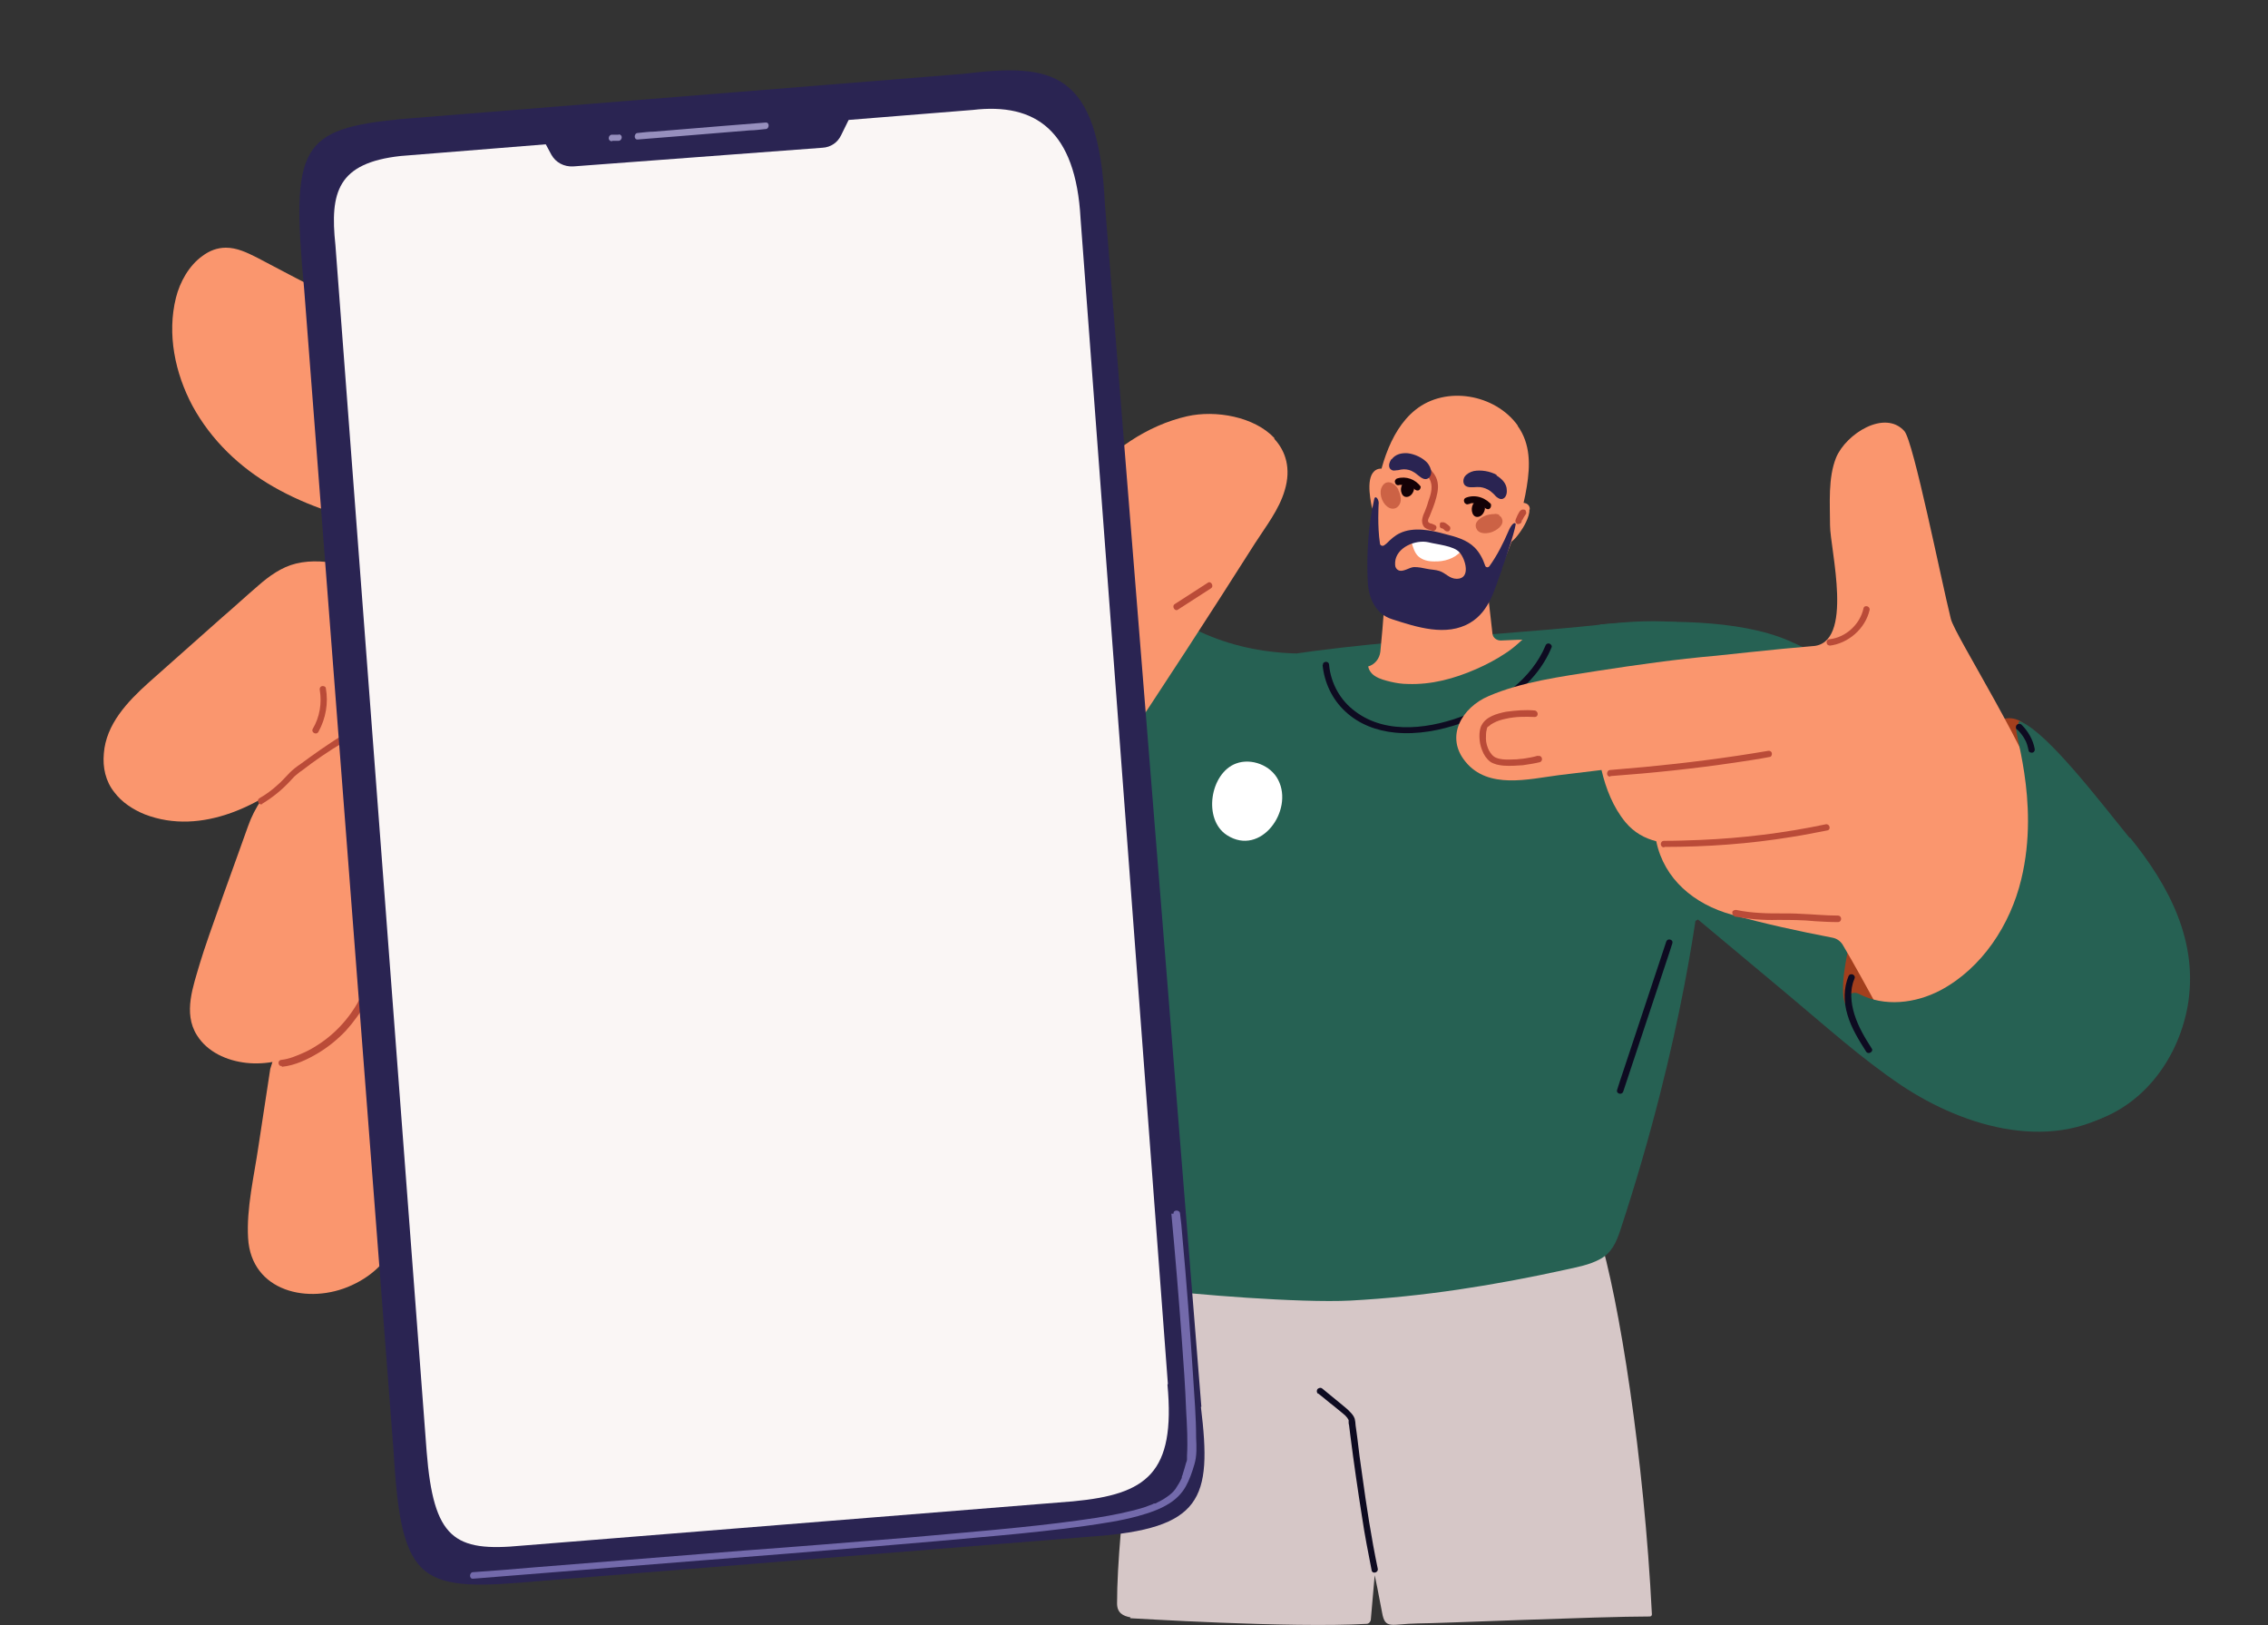 <?xml version="1.0" encoding="UTF-8"?><svg id="Calque_1" xmlns="http://www.w3.org/2000/svg" version="1.1" viewBox="0 0 522 374"><rect x="0" y="0" width="522" height="374" fill="#333333" stroke="none"/><!-- Generator: Adobe Illustrator 29.0.1, SVG Export Plug-In . SVG Version: 2.1.0 Build 192)  --><defs><style>
      .st0 {
        fill: #140106;
      }

      .st1 {
        fill: #0e0b21;
      }

      .st2 {
        fill: #fa966e;
      }

      .st3 {
        fill: #a33f1d;
      }

      .st4 {
        fill: #2a2452;
      }

      .st5 {
        fill: #266153;
      }

      .st6 {
        fill: #968fbd;
      }

      .st7 {
        fill: #fff;
      }

      .st8 {
        fill: #cc6245;
      }

      .st9 {
        fill: #ba4b38;
      }

      .st10 {
        fill: #faf6f5;
      }

      .st11 {
        fill: #736aab;
      }

      .st12 {
        fill: #d6c7c7;
      }
    </style></defs><path class="st12" d="m260.1 372.4c.5 0 36.8 2.3 54.4 1.3c.5 0 .9-.4 1-.9c.3-3.4.6-6.9.9-10.3l.6 2.9c.4 1.9.7 3.8 1.1 5.7c.7 4 2.1 2.6 8.2 2.5c4.5 0 41.6-1.6 53.4-1.6c.3 0 .5-.2.5-.5c-1.8-35.9-7.5-72.4-12.3-87.9c-.4-1.2-1.7-1-2.2-.1c-13.7 0-27.3.4-41 .8c-13.7.5-27.4 1.2-41.1 2c-3.8.2-7.6.5-11.4.8c-2.1.2-4.6.6-6 2.2c3.8-3.6.1-.9 0 0c-4.1 26.7-9.1 61.8-9.1 79.7c0 2.2 1.4 2.9 3.1 3.2z"/><path class="st5" d="m494.1 206.9c-5.2-8.5-12.7-15.3-20.5-21.4c-9.1-7-18.6-13.3-28.4-19.3c-10.9-6.6-21.9-13.7-33.6-18.8c-11.4-4.9-28.9-4.8-43.3-3.7c-.8 0 5.6 26 7.9 37.1c1.2 5.7 2.7 11.4 4.5 16.9c.3 1 .7 2.1 1 3.1c-.8 1-1 2.3.3 3.4c.5.4.9.8 1.4 1.1c1 2.3 2.2 4.4 3.9 6.1c1.1 1.1 2.5.9 3.5.2c6.9 5.8 13.8 11.5 20.7 17.3c8.5 7.1 16.8 14.6 26 20.8c14.8 9.9 35.7 16 51.4 4.5c15.1-11 14.3-32.6 5.3-47.2z"/><path class="st5" d="m406.3 152c-3.7-3.5-13.6-7.9-18.6-8.6c-6.2-.8-12.6-.4-18.8.3c-30.7 3.3-65.2 3.8-95.1 11.4c-8.3 2.1-10.1 14.2-9.7 23.2c.3 6.9 1.1 20 1.1 20.1c.2 1.1.4 2.2.6 3.4c-3.1 31.2-1.2 82.2-1.3 92.7c0 1.2.8 2.1 2 2.3c7.2 1 32.7 3.1 44.3 2.5c16.8-.9 33.1-3.5 49.5-7.1c2.7-.6 5.5-1.1 7.9-2.4c2.7-1.4 3.8-3.9 4.7-6.6c14.7-44.6 18.2-77.1 19-84c4.7-8.3 22.4-39.5 14.4-47z"/><path class="st5" d="m298.2 150.4c-15.9-.6-28.5-6.1-41.8-19.5c-3.6-5.4-3.3 18.2-3.7 18c-.8-.2-1.8.3-1.9 1.1c0 .2 0 .3 0 .5c0 .2 0 .3 0 .5c-4 24.1-2.4 48.6-3.8 72.9c-.4 6.9-1 13.8-2.1 20.6c0 .6 0 1.2.5 1.6l-2.8 2.6c-1.5 1.4 5.4 11.9 6.9 10.5c5.7-5.3 23.5-26 28.9-34.8c7.2-11.9 15.1-28.2 18.5-41.6c1.8-7.3 2.4-32.5 1.5-32.3z"/><path class="st2" d="m319.9 110.1c0-.2 0-.3-.1-.5c0-1.1-1.3-2-2.5-1.7c-3.1.8-2 6.5-1.6 8.6c.2.9 1.2 2.6 2.5 1.7c.7-.5 1.1-1 1.4-1.8c.3-.6.3-1.3.4-2c.2-1.5.2-2.9 0-4.4z"/><path class="st2" d="m361.4 147.4c-5.3-.3-10.7-.3-16 0c-.9 0-1.8-.6-1.9-1.6l-2.2-19.4c-.1-1.1-1.5-1.4-2.1-.8c-.4.4-.9.5-1.5.4c-5.8-.3-11.6.2-17.3 1.7c-.6 0-1.2.4-1.2 1.1c-.3 7.1-.8 14.2-1.5 21.2c-.2 1.6-1.3 3-2.9 3.4c-3.1.9-6.3 1.8-9.4 2.5c-1 .2-1.1 1.7-.3 2.1c14.1 8.1 31.4 6.1 45.3-1.1c4-2.1 7.8-4.6 11.4-7.3c.9-.7.6-2.1-.6-2.2z"/><path class="st2" d="m349.3 97.9c-5.2-7.2-16.5-9.2-23.5-3.6c-6.3 5-8.7 15-9.5 22.7c-.7 6.7-2.6 15.6 2.8 20.7c3.8 3.6 11.1 4.1 15.9 3.2c4.3-.8 7-3.1 8.9-6.9c1.1-2.3 2.2-4.6 3.1-7c1.9-4.8 3.6-9.9 4.4-15c.8-4.9.9-9.8-2.1-14z"/><path class="st2" d="m352.1 117.2c0-.9-.6-1.6-2.1-1.5c-4.2.2-6.9 9.9-3.7 9.6c1.7-.2 2.8-1.8 3.6-2.9c.6-.8 2.2-3.4 2.1-5.1z"/><path class="st9" d="m326.7 107.8c1 .9 2.2 1.8 2.6 3.1c.5 1.5-.1 3.2-.6 4.6c-.2.8-.5 1.5-.8 2.3c-.3.6-.5 1.2-.6 1.9c0 .6.1 1.2.6 1.7c.5.4 1.2.5 1.6.7c.9.4 1.6-.9.7-1.3c-.2-.1-.5-.2-.7-.3c-.2 0-.5-.1-.7-.3c-.3-.3 0-1 .2-1.3c.6-1.5 1.2-2.9 1.6-4.5c.4-1.5.6-3.1-.1-4.6c-.6-1.2-1.6-2.2-2.7-3.1c-.7-.6-1.8.4-1.1 1.1h0z"/><path class="st0" d="m340.9 115.1c-.1 0-.3 0-.4 0c-1.4 0-2.1 1.7-1.6 3c.5 1.3 1.9 1 2.5 0c.3-.5.5-1.1.3-1.7c-.1-.5-.4-.9-.8-1.1z"/><path class="st0" d="m324.6 110.6c-.1 0-.3 0-.4 0c-1.4 0-2.1 1.7-1.6 2.9c.5 1.3 1.9 1 2.5 0c.3-.5.5-1.1.3-1.7c-.1-.5-.4-1-.8-1.1z"/><path class="st0" d="m343.5 116.4c-1.4-1.8-3.8-2.7-6-1.9c-.4.1-.7.5-.5 1c.1.4.6.7 1 .5c.2 0 .4-.1.6-.2c0 0 .1 0 .2 0c.1 0 .2 0 .3 0c.1 0 .2 0 .3 0c0 0 .2 0 .2 0c.2 0 .4 0 .6.1c.1 0 .2 0 .3.1c0 0 0 0 0 0c0 0 0 0 .1 0c.2 0 .4.2.6.3c0 0 0 0 .1 0c0 0 0 0 0 0c0 0 .2.1.2.2c0 0 .2.2.2.2c0 0 0 0 0 .1c0 0 .1.2 0 0c.3.3.7.5 1.1.3c.3-.2.5-.7.3-1.1z"/><path class="st0" d="m327 112c-1.2-1.7-3.4-2.5-5.4-1.9c-.4.1-.7.6-.5 1c.1.4.5.7 1 .5c0 0 .2 0 .3 0c0 0 .1 0 .2 0c.2 0 .4 0 .6 0c0 0 .2 0 .3 0c0 0 0 0 0 0c0 0 0 0 0 0c.2 0 .4 0 .6.2c0 0 .2 0 .2 0c0 0 .1 0 .2 0c.2 0 .3.2.5.3c0 0 0 0 .1 0c0 0 .2.1.2.2c0 0 .1.1.2.2c0 0 0 0 0 0c0 0 0 0 0 0c.2.3.7.5 1.1.3c.3-.2.5-.7.3-1.1z"/><path class="st8" d="m345.1 118.5c-.4-.2-.8-.3-1.2-.2c-1.4 0-3.2.6-4 1.8c-.4.6-.3 1.3.1 1.9c.7.9 2.2.8 3.2.5c1.2-.4 3.1-1.6 2.5-3.1c-.1-.4-.4-.6-.7-.8z"/><path class="st8" d="m321.9 112.8c-.8-1.8-3.1-2.8-4-.4c-.5 1.6.4 3.8 1.9 4.5c.7.3 1.5.2 2-.4c1-1 .6-2.6 0-3.8z"/><path class="st9" d="m331.8 121.5s0 0-.1 0c.2.1.5.2.7.4c0 0-.1 0-.2-.1c.1 0 .2.2.4.3c.1.1.3.2.5.2s.4 0 .5-.2c.1-.1.2-.3.2-.5c0-.2 0-.4-.2-.5c-.2-.2-.4-.4-.6-.5c-.2-.2-.5-.3-.7-.4c0 0-.2 0-.3 0c0 0-.2 0-.3 0c-.2 0-.3.3-.3.4c0 .2 0 .4 0 .6c0 0 0 .1.1.2c0 0 .2.2.3.2h0z"/><path class="st7" d="m336 125.6c-1.6-.3-3.2-.7-4.9-1c-1.6-.3-3.2-.7-4.9-.7c-.1 0-.2 0-.3 0c-.5-.2-1.2.2-1 .9c.3 1.2.7 2.4 1.5 3.2c1 .9 2.3 1.2 3.6 1.2c2.3.1 4.8-.6 6.3-2.4c.4-.4.3-1.2-.3-1.3z"/><path class="st4" d="m344.5 109.3c-1.6-.9-3.7-1.2-5.3-.9c-.8.2-1.6.6-2.1 1.3c-.5.8-.4 2 .6 2.3c.9.3 2 0 3 .1c.8.1 1.6.4 2.3.9c.4.3.7.6 1 .9c.3.4.7.7 1.2.9c1.2.3 1.7-1 1.6-2c0-1.5-1.1-2.6-2.4-3.4z"/><path class="st4" d="m320.3 105.6c-.6.8-1 2.1.1 2.6c.4.2.9 0 1.4 0c.4-.1.9-.2 1.3-.2c.8 0 1.6.2 2.2.6c.8.4 1.5 1.3 2.4 1.6c1 .3 1.7-.6 1.7-1.5c0-.8-.4-1.6-.9-2.2c-1-1.1-2.8-2-4.5-2.2c-1.4-.1-2.8.2-3.7 1.4z"/><path class="st4" d="m348.8 120.5c-.3-.4-1 .3-1.6 1.7c-1.2 2.8-2.6 5.6-4.4 8.1c-.3.4-.9.3-1-.2c-.5-1.5-1.3-3-2.4-4.1c-1.8-1.8-4.4-2.5-6.8-3.1c-3.2-.9-7.3-1.7-10.4-.2c-1.1.5-2.1 1.4-3 2.3c0 0-.2.2-.5.4c-.4.4-1.1.2-1.1-.4c-.6-3.9-.3-8.8-.3-8.9c.2-1-.7-2.3-1-1.3c-1.4 6.2-1.8 12.8-1.5 19.1c.2 3.8 1.8 7.4 5.6 8.6c5.6 1.8 12.5 4.1 18 .8c4.5-2.7 5.6-7.8 7.3-12.3c0 0 0-.1 0-.2c1.1-2.8 3.5-10.3 3.1-10.4zm-27.7 8.9c.2-3.4 4.7-5.3 7.7-4.6c1.9.5 5.8.8 7.1 2.3c1.4 1.5 2.7 6.1-.6 6.1c-1.7 0-2.5-1.3-4-1.8c-.9-.3-2-.3-2.9-.5c-.9-.2-1.9-.4-2.9-.4c-1.1 0-2.6 1.3-3.7.7c-.4-.2-.7-.7-.7-1.2c0-.2 0-.4 0-.6z"/><path class="st9" d="m349.9 117.5c-.5.7-.8 1.4-1.1 2.2c-.1.4.1.8.5.9c.4 0 .8-.1.9-.5c0-.2.1-.4.2-.6c0 0 0 .1 0 .2c.2-.5.5-1 .8-1.4c.1-.1.1-.4 0-.6c0-.2-.2-.4-.3-.4c-.2 0-.4-.1-.6 0c-.2 0-.3.2-.4.3h0z"/><path class="st5" d="m369.4 145.4c-.7-1-1.8.6-2.8.4c-1.4-.3-4.3.6-5.8.5c-1.4-.1-2.8-.2-4.2-.2c-1.4 0-2.8 0-4.2.1c-1.3.2-2.1 1.1-3 1.9c-.9.8-1.9 1.6-3 2.3c-2.1 1.4-4.4 2.6-6.7 3.6c-2.5 1.1-5.1 2-7.7 2.6c-2.6.6-5.3.9-8 .8c-1.3 0-2.6-.2-3.9-.5c-1.2-.3-2.5-.6-3.6-1.3c-1-.6-1.8-1.8-1.6-3c0-.5-.7-.7-.8-.2c0 0 0 .2 0 .2c-2.9.5-5.8 1.1-8.8 1.6c-1.8.3-4.7.5-5.2 2.8c-.2 1.1.3 2.3.8 3.2c.6 1 1.3 1.9 2.2 2.6c1.8 1.6 4.1 2.7 6.4 3.5c2.5 1 5.1 1.9 7.6 2.8c2.6.9 5.2 1.6 7.9 2c5.5.7 11.1 0 16.4-1.3c5.2-1.4 10.3-3.4 15.1-5.8c4.4-2.1 10-7.7 12.1-12.3c.5-1 .8-2.1 1-3.3c.2-1 .3-2.3-.4-3.2z"/><path class="st1" d="m303.4 320.7c1.2.9 2.3 1.9 3.5 2.8c.7.6 1.5 1.2 2.2 1.8c.4.3.7.6 1 1c.1.2.2.3.3.5c0 .1.1.4 0 0c0 .1 0 .3 0 .4c0 .3 0 .5.1.8c.1.9.2 1.7.3 2.4c.8 6.3 1.7 12.5 2.7 18.8c.6 4.1 1.4 8.1 2.2 12.2c.2.9 1.6.5 1.4-.4c-1.5-7.2-2.6-14.4-3.6-21.7c-.4-2.8-.8-5.6-1.1-8.4c-.1-1-.3-2-.4-2.9c0-.5-.1-1-.2-1.5c-.2-.6-.6-1.1-1-1.5c-.7-.8-1.7-1.5-2.5-2.2c-1.3-1.1-2.6-2.1-3.9-3.2c-.3-.3-.7-.3-1.1 0c-.3.3-.3.8 0 1.1h0z"/><path class="st1" d="m304.4 153c.4 4.1 2.2 7.9 5.2 10.7c3.2 3 7.3 4.5 11.5 4.9c5.2.5 10.4-.5 15.3-2.2c4.1-1.4 8-3.4 11.5-6c4-3 7.3-6.8 9.2-11.4c.2-.4-.2-.8-.5-.9c-.4-.1-.8.1-.9.5c-3.2 7.6-10.5 12.8-18 15.8c-8 3.2-18.4 4.9-25.8-.7c-3.4-2.5-5.6-6.4-6-10.7c0-.4-.3-.7-.7-.7s-.8.3-.7.7h0z"/><path class="st3" d="m469.9 179.1c-.5-2.9-.9-5.9-1.7-8.6c-.8-2.6-2.4-4.9-5.3-5.2c-3-.3-5.7 2.2-7.8 4c-4.3 3.8-7.9 8.3-11.3 12.9c-3.3 4.6-6.5 9.3-9.3 14.2c-2.8 4.9-5.3 10.1-7.2 15.4c-.9 2.6-1.6 5.3-2.2 8c-.5 2.7-1 5.6-.9 8.4c0 1.4.3 2.8 1.1 4c.4.5.9.8 1.4.9c.1 0 .3.1.4.2c1.5.4 3 0 4.4-.3c1.5-.4 3-.7 4.5-1c3-.5 6-.9 9-1.5c2.8-.6 5.5-1.5 8-2.9c2.5-1.4 4.5-3.3 6.3-5.5c3.5-4.5 5.7-10.1 7.5-15.4c2-5.8 3.5-12 3.7-18.1c.1-3.2-.2-6.4-.7-9.5z"/><path class="st2" d="m472.1 189.1c-4.6-15.8-22.2-42.8-23.1-46.7c-2.2-8.8-8.6-40.9-10.7-43.2c-4.5-5-13.4.6-15.7 6.1c-1.9 4.7-1.4 10.6-1.4 15.6c0 5.4 5.7 27.4-4.1 27.8c-.2 0-6.5.6-6.7.6c-5.3.5-10.5 1.1-15.4 1.6c-9.2.8-18.3 2.1-27.4 3.5c-8.2 1.3-17.4 2.5-25 5.8c-6.1 2.6-10.1 9.3-5.3 15.1c5.2 6.4 14.5 4 21.4 3.1c3.3-.4 6.6-.8 9.9-1.2c1 4.3 2.7 8.6 5.5 12c2 2.4 4.4 3.7 7.1 4.4c1.8 8.7 8.7 14.5 17.4 16.9c7.6 2.1 15.4 3.8 23.2 5.3c1 .2 1.8.8 2.3 1.6c2.3 3.8 6.6 11.7 7.7 13.7c-3.1 1.1 20.8 7.9 33.3-12c5.2-8.3 7.2-29.2 6.9-30z"/><path class="st9" d="m370.7 178.6c9.6-.7 19.1-1.7 28.6-3.1c2.7-.4 5.4-.8 8-1.3c.4 0 .6-.6.5-.9c-.1-.4-.5-.6-.9-.5c-9.4 1.6-18.8 2.8-28.3 3.7c-2.7.2-5.3.5-8 .7c-.9 0-1 1.6 0 1.5h0z"/><path class="st9" d="m383.1 194.9c9.8 0 19.6-.7 29.3-2.3c2.7-.4 5.5-1 8.2-1.5c.9-.2.5-1.6-.4-1.4c-9.5 2-19.2 3.2-29 3.6c-2.7.1-5.4.2-8.2.2c-1 0-1 1.5 0 1.5h0z"/><path class="st9" d="m399.1 210.9c3.3.6 6.7.9 10 .8c2.9 0 5.8 0 8.7.3c1.7.1 3.4.2 5.2.2c1 0 1-1.5 0-1.5c-2.9 0-5.7-.3-8.5-.4c-3.1-.2-6.2 0-9.3-.2c-1.9-.1-3.7-.3-5.6-.7c-.4 0-.8.1-.9.5c0 .4.1.8.5.9h0z"/><path class="st9" d="m354 173.9c-2.1.6-4.4.9-6.6.9c-1 0-2 0-3-.4c-.8-.3-1.3-1-1.7-1.7c-.4-.8-.7-1.8-.7-2.7c0-.8 0-1.5.2-2.2c0 0 0 0 0-.1c0 0 0 .1 0 0c0 0 0-.1.1-.2c0-.2.2-.3.4-.4c.3-.3.6-.5 1-.7c.9-.5 1.9-.8 2.9-1c2.2-.5 4.4-.5 6.6-.4c1 0 .9-1.4 0-1.5c-2.2-.2-4.4 0-6.6.3c-2 .4-4.6 1.1-5.6 3.1c-.4.7-.5 1.7-.5 2.5c0 1.1.2 2.2.6 3.2c.4 1.1 1 2 1.9 2.7c.9.6 2 .8 3.1.9c1.5.1 3 0 4.4-.1c1.3-.2 2.7-.4 3.9-.7c.9-.3.5-1.7-.4-1.4h0z"/><path class="st9" d="m421 148.6c4.4-.5 8.3-3.9 9.3-8.2c.2-.9-1.2-1.3-1.4-.4c-.8 3.7-4.1 6.7-7.8 7.1c-.4 0-.7.3-.7.7s.3.8.7.7h0z"/><path class="st5" d="m490.2 192.9c-7.6-9.4-18.5-23.6-24.8-26.7c-1.2-.6-.5.3-1.2 1c-1.3 0 5.5 16.7 1 35.2c-2.5 10.4-9 20.4-18.6 25.5c-5.7 3-12.9 3.9-18.8.8c-2.2-1.1-4.1 2-2.2 3.2c0 .5 0 1.1.6 1.6c8.3 8 17.8 14.9 28.1 20.1c5.3 2.7 20.6 6.2 25.5 5c12.8-3.1 21.4-14.4 23.7-27c2.6-14.8-4.2-27.7-13.3-38.9z"/><path class="st1" d="m425.5 224.5c-1.2 2.9-1.2 6-.3 9c.9 3.1 2.6 5.8 4.3 8.5c.5.8 1.8 0 1.3-.7c-1.6-2.5-3.1-5-4-7.9c-.8-2.6-1.1-5.6 0-8.1c.2-.4.1-.8-.3-1c-.3-.2-.9-.1-1 .3h0z"/><path class="st1" d="m464.3 167.9c.7.7 1.2 1.3 1.7 2.2c.5.8.7 1.7.9 2.6c0 .4.6.6.9.5c.4-.1.6-.5.5-.9c-.4-2.1-1.5-4-3-5.5c-.3-.3-.8-.3-1.1 0c-.3.3-.3.8 0 1.1h0z"/><path class="st1" d="m383.5 216.7c-2.9 8.8-5.9 17.7-8.8 26.5c-.8 2.5-1.7 5-2.5 7.6c-.3.9 1.1 1.3 1.4.4c2.9-8.8 5.9-17.7 8.8-26.5c.8-2.5 1.7-5 2.5-7.6c.3-.9-1.1-1.3-1.4-.4h0z"/><path class="st7" d="m294.2 179.5c-1.7-3.4-6.2-5.1-9.7-3.8c-6 2.2-7.7 12.9-2.1 16.5c7.8 5 15.4-5.7 11.8-12.7z"/><g><path class="st2" d="m120 239.7c-4.4-13.6-15.5-42.6-34.9-35.4c-8.3 3.1-19.5 30.2-22.9 41.7c-.9 5.9-1.8 11.8-2.7 17.7c-1 6.9-2.8 14.3-2.4 21.2c.7 12.4 14 15.4 23.8 10.9c11.1-5 13.2-15.9 15.5-26.7c1.4-6.5 3.5-12 9.1-16c4.8-3.4 10.1-5.9 13.9-10.5c.4-.5.6-1 .6-1.5c.1-.4.2-1 0-1.5z"/><path class="st2" d="m107.2 165c-.2-.2-.4-.4-.6-.5c-.3-.9-1.2-1.4-2.2-1.3c-16.9.7-41.3 9.8-47.3 26.9c-2.1 6-9.3 25.5-11.1 31.6c-1.5 5.2-3.9 11.4-.7 16.5c2.4 3.9 6.9 5.9 11.4 6.4c4.6.5 9.4-.6 13.5-2.7c6.2-3.2 10.4-8.2 13.8-14.2c5.5-9.5 6.8-20.2 18.2-25.1c.7 1.1 2.3 1.6 3.2.2c3.6-6 5.8-12.7 6.3-19.6c.4-6.3-.2-13.3-4.5-18.2z"/><path class="st9" d="m64.9 245.5c3-.3 5.9-1.7 8.4-3.2c2.3-1.4 4.4-3.1 6.3-5.1c1.8-2 3.4-4.2 4.7-6.6c.6-1.2 1.2-2.5 1.6-3.8c.5-1.4.8-2.9 1.2-4.4c.4-1.7 1.1-3.3 2.2-4.8c1.1-1.4 2.4-2.6 3.6-3.7c.7-.6-.3-1.7-1.1-1.1c-2.3 2.1-4.5 4.2-5.6 7.1c-.6 1.5-.8 3.1-1.3 4.7c-.3 1.2-.8 2.5-1.3 3.6c-2.1 4.8-5.6 9-9.9 11.9c-1.2.8-2.5 1.6-3.9 2.2c-1.6.7-3.2 1.4-5 1.6c-.4 0-.7.3-.7.7s.3.8.7.7h0z"/><path class="st2" d="m104 181.5c4.4-14.4 7.4-29.6 5.5-44.6c-6.4-1.5-12.9-2.9-19.3-4.4c-3.7-.8-7.3-1.7-11-2.5c-3.7-.8-7.4-1.2-11.1-.3c-3.3.8-6.2 2.9-8.7 5.1c-2.8 2.4-5.5 4.9-8.3 7.3c-5.6 5-11.3 10-16.9 15c-4.9 4.4-9.8 9.6-10.3 16.3c-.3 3.2.4 6.4 2.4 8.9c1.7 2.3 4.3 4 7 5.1c13.2 5.1 27.4-2.3 37-10.9c1.5-1.3 3.5-1.8 5.4-1.3c23.8 6.5 19.7 5.1 26.9 6c.5 0 1 .2 1.5.2z"/><path class="st2" d="m293.3 100.8c-4.6-4.9-13.5-6.5-20.1-5c-9.2 2.1-17.5 7.9-23.6 15.1c-.4.5-.5 1-.3 1.5c-3.1 6.5-2.2 14-1.4 21c.9 8.6 2.1 17.2 3.4 25.8c.7 4.6 1.5 9.3 2.4 13.9c-.2.3-.3.5-.5.8c-1.2 1.7 1.4 3.8 2.5 2c.3-.4.5-.8.8-1.2c.2-.2.4-.4.5-.7c10.8-16.2 21.4-32.5 31.8-48.9c2.5-3.9 5.6-7.8 6.9-12.3c1.5-5 .2-9-2.4-11.8z"/><path class="st9" d="m60.3 185c2.5-1.5 4.8-3.4 6.7-5.5c.4-.4.7-.8 1.1-1.1c.5-.4.8-.7 1.3-1c3.1-2.4 6.3-4.6 9.7-6.6c.9-.6 1.9-1.1 2.8-1.6c.8-.4 1.7-.9 2.4-1.2c.4-.2.6-.5.5-.9c0-.4-.5-.7-.9-.5c-3.6 1.5-6.9 3.7-10.1 5.9c-1.6 1.1-3.1 2.2-4.6 3.3c-.9.6-1.8 1.3-2.5 2c-1 1-1.9 2.1-3 3c-1.2 1.1-2.6 2.1-4 2.9c-.8.5 0 1.8.7 1.3h0z"/><path class="st2" d="m116.1 97.5c-.1-3.6-1.1-7.3-3-10.4c-4-6.5-11-8.1-17.7-10.6c-12.6-4.7-24.5-11-36.4-17.3c-2.2-1.1-4.5-2.2-7-2.2c-2 0-3.8.7-5.4 1.9c-3.1 2.2-5.2 6-6.1 9.6c-2.1 8.4-.2 17.4 3.8 24.9c4.3 7.9 10.9 14.2 18.6 18.6c8 4.6 16.8 7.3 25.9 9c.1.6.6 1.1 1.4 1.1c13.5 1 26.5-11 25.9-24.7z"/><path class="st9" d="m278 134.1c-2.5 1.6-5.1 3.3-7.6 4.9c-.8.5 0 1.8.7 1.3c2.5-1.6 5.1-3.3 7.6-4.9c.8-.5 0-1.8-.7-1.3h0z"/><path class="st9" d="m73.6 158.8c.5 3 0 6.2-1.6 8.9c-.5.8.8 1.6 1.3.7c1.7-3.1 2.3-6.6 1.7-10c0-.4-.6-.6-.9-.5c-.4.1-.6.5-.5.9h0z"/><g><path class="st4" d="m276.5 323.7l-22.2-276.8c-1.5-30.8-12.1-32.4-32.6-29.9l-129.4 10.4c-23.1 2.3-25.4 6.1-22.3 39.1l20.6 267.7c1.8 31 6.3 32.1 34.1 29.6l126.6-10.2c25.4-1.8 27.7-8.6 25.1-29.8z"/><path class="st10" d="m268.8 318.5l-20.1-268.2c-1.1-20.3-10.4-26.7-24.8-25l-131.7 10.6c-14.5 1.6-16.3 8.3-15 20.5l21 277.7c1.6 20 6.3 23.1 21.9 21.6l126.9-10.2c16.9-1.6 23.6-6.4 21.7-26.9z"/><path class="st11" d="m269.6 279.3c.9 9.6 1.7 19.3 2.4 28.9c.4 5.5.8 10.9 1 16.4c.2 3.5.4 7 .2 10.4c0 .2 0 .4 0 .6c0-.2 0 .2 0 .3c0 .2-.1.5-.2.7c-.1.5-.3.9-.4 1.4c-.1.4-.3.9-.4 1.3c0 .2-.2.4-.2.6c0 .2 0-.1 0 .1c0 .1 0 .2-.1.3c-.3.7-.8 1.5-1.2 2.1c-.2.2 0 0 0 0c0 0-.1.2-.2.3c-.1.2-.3.3-.4.5c-.3.3-.6.6-1 .9c-.2.2 0 0-.1.1c-.1 0-.2.1-.3.2c-.2.1-.4.3-.6.4c-.4.3-.9.5-1.4.8c-.3.1-.5.3-.8.4c0 0-.1 0-.2 0c0 0 .1 0 0 0c-.2 0-.3.1-.5.2c-.6.2-1.3.5-1.9.7c-3.6 1.1-7.3 1.8-11 2.4c-5.9.9-11.8 1.6-17.7 2.2c-8.7.9-17.5 1.6-26.2 2.4c-12.3 1-24.5 2-36.8 2.9c-16.2 1.3-32.5 2.6-48.7 3.9c-4.7.4-9.4.8-14 1.1c-.9 0-1 1.6 0 1.5c17.5-1.4 35-2.8 52.5-4.2c13.2-1 26.4-2.1 39.7-3.2c9.5-.8 19-1.6 28.6-2.5c6.6-.6 13.2-1.3 19.8-2.2c4.2-.6 8.4-1.2 12.4-2.3c2.5-.7 5-1.5 7.2-2.9c1.6-1 2.9-2.3 3.8-3.9c.9-1.6 1.5-3.4 2-5.1c.6-2 .5-4.1.4-6.1c0-4.7-.4-9.5-.7-14.2c-.7-10.8-1.5-21.7-2.5-32.5c-.1-1.6-.3-3.3-.5-4.9c0-.9-1.6-1-1.5 0h0z"/><path class="st4" d="m124.3 30.6c.3.8 1.6 3.1 2.6 5c1 1.8 2.9 2.8 5 2.7l57.4-4.3c1.9-.1 3.5-1.2 4.3-2.9l3.1-6.3c0-1.4-73 4.5-72.4 5.8z"/><path class="st6" d="m146.8 32.1c3.3-.3 6.7-.5 10-.8c5.3-.4 10.5-.9 15.8-1.3c1.2 0 2.4-.2 3.6-.3c.9 0 1-1.6 0-1.5c-3.3.3-6.7.5-10 .8c-5.3.4-10.5.9-15.8 1.3c-1.2 0-2.4.2-3.6.3c-.9 0-1 1.6 0 1.5h0z"/><path class="st6" d="m140.8 32.5c-.4 0-.7-.3-.7-.7c0-.4.3-.8.7-.8h1.5c.4-.2.8.2.8.6c0 .4-.3.8-.7.8h-1.5c0 .1 0 .1 0 .1z"/></g></g></svg>